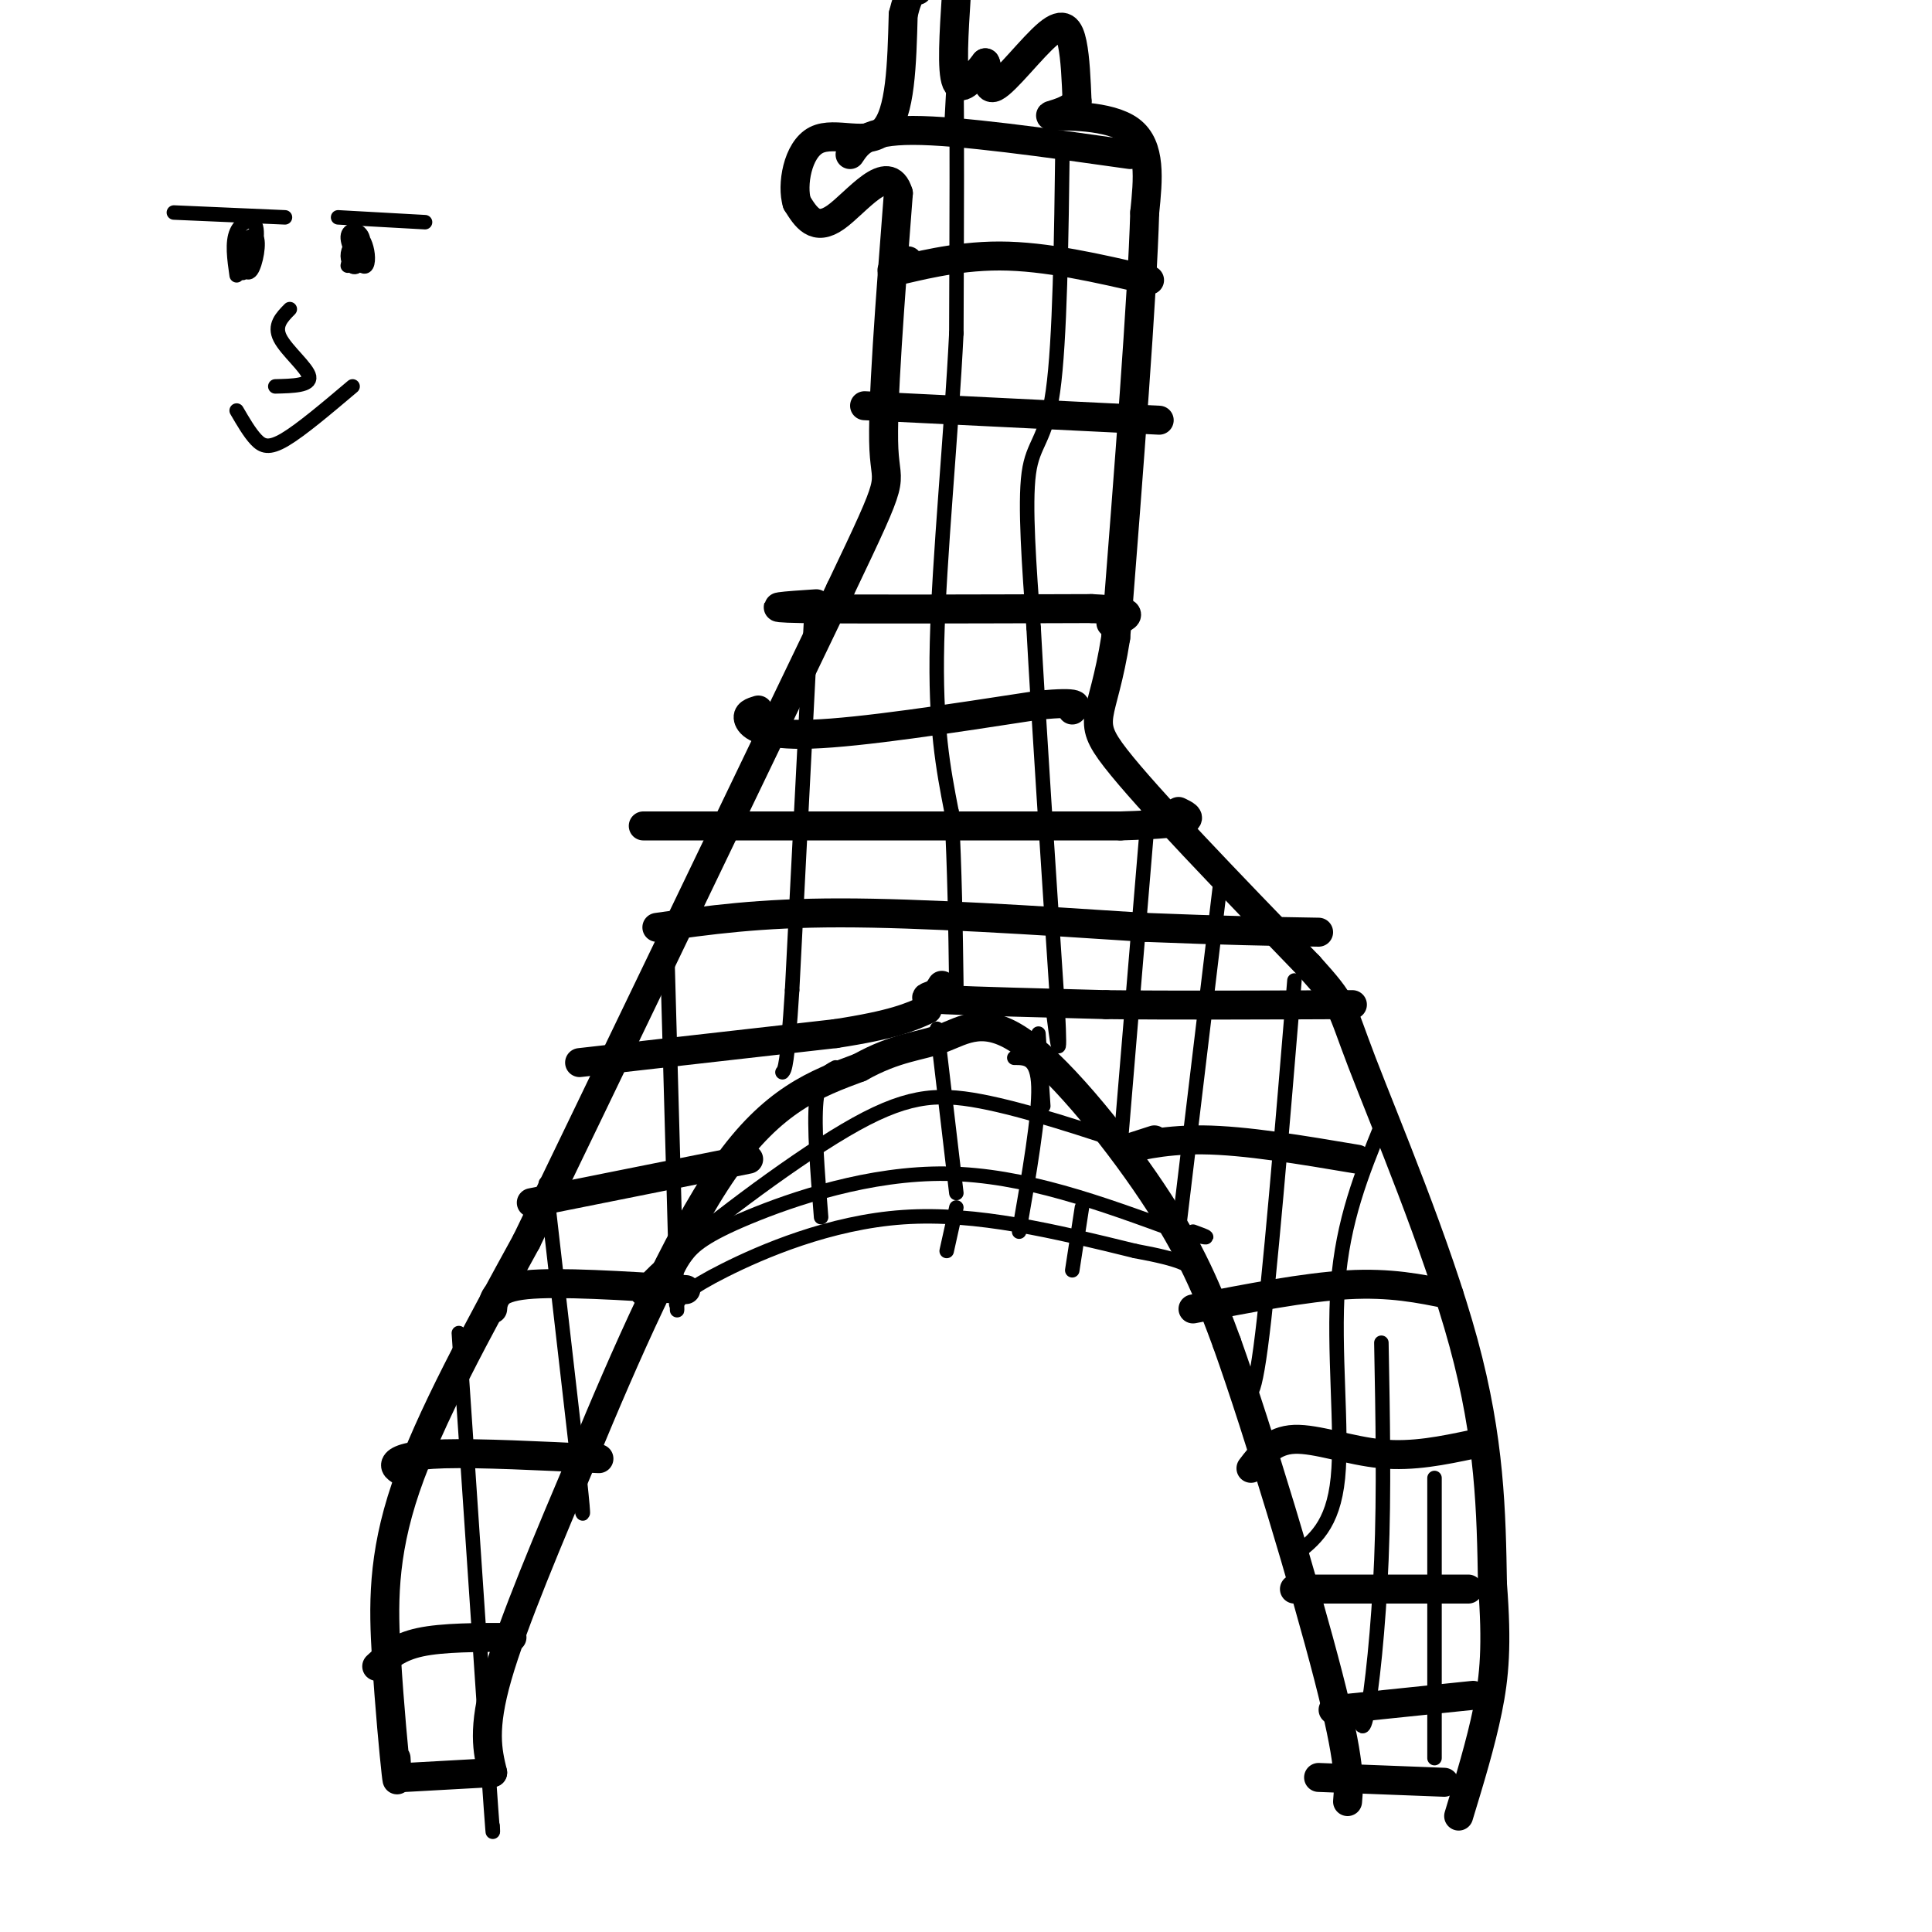 <svg viewBox='0 0 400 400' version='1.1' xmlns='http://www.w3.org/2000/svg' xmlns:xlink='http://www.w3.org/1999/xlink'><g fill='none' stroke='#000000' stroke-width='6' stroke-linecap='round' stroke-linejoin='round'><path d='M84,368c0.000,0.000 18.000,-1.000 18,-1'/><path d='M273,368c0.000,0.000 26.000,1.000 26,1'/><path d='M102,367c-1.083,-4.500 -2.167,-9.000 1,-20c3.167,-11.000 10.583,-28.500 18,-46'/><path d='M121,301c8.000,-19.333 19.000,-44.667 29,-59c10.000,-14.333 19.000,-17.667 28,-21'/><path d='M178,221c7.553,-4.234 12.437,-4.321 17,-6c4.563,-1.679 8.805,-4.952 17,1c8.195,5.952 20.341,21.129 28,33c7.659,11.871 10.829,20.435 14,29'/><path d='M254,278c6.667,18.689 16.333,50.911 21,69c4.667,18.089 4.333,22.044 4,26'/><path d='M82,364c0.196,3.244 0.393,6.488 0,3c-0.393,-3.488 -1.375,-13.708 -2,-24c-0.625,-10.292 -0.893,-20.655 4,-35c4.893,-14.345 14.946,-32.673 25,-51'/><path d='M109,257c15.000,-31.000 40.000,-83.000 65,-135'/><path d='M174,122c11.978,-25.089 9.422,-20.311 9,-29c-0.422,-8.689 1.289,-30.844 3,-53'/><path d='M186,40c-2.067,-7.000 -8.733,2.000 -13,5c-4.267,3.000 -6.133,0.000 -8,-3'/><path d='M165,42c-1.119,-3.571 0.083,-11.000 4,-13c3.917,-2.000 10.548,1.429 14,-2c3.452,-3.429 3.726,-13.714 4,-24'/><path d='M187,3c1.167,-4.833 2.083,-4.917 3,-5'/><path d='M198,-1c-0.500,7.833 -1.000,15.667 0,18c1.000,2.333 3.500,-0.833 6,-4'/><path d='M204,13c0.791,1.174 -0.231,6.108 2,5c2.231,-1.108 7.716,-8.260 11,-11c3.284,-2.740 4.367,-1.069 5,2c0.633,3.069 0.817,7.534 1,12'/><path d='M223,21c-1.893,2.560 -7.125,2.958 -5,3c2.125,0.042 11.607,-0.274 16,3c4.393,3.274 3.696,10.137 3,17'/><path d='M237,44c-0.500,17.500 -3.250,52.750 -6,88'/><path d='M231,132c-2.711,17.333 -6.489,16.667 0,25c6.489,8.333 23.244,25.667 40,43'/><path d='M271,200c7.500,8.321 6.250,7.625 11,20c4.750,12.375 15.500,37.821 21,58c5.500,20.179 5.750,35.089 6,50'/><path d='M309,328c0.978,12.578 0.422,19.022 -1,26c-1.422,6.978 -3.711,14.489 -6,22'/><path d='M157,147c-1.244,0.378 -2.489,0.756 -2,2c0.489,1.244 2.711,3.356 13,3c10.289,-0.356 28.644,-3.178 47,-6'/><path d='M215,146c9.000,-0.833 8.000,0.083 7,1'/><path d='M144,171c-8.833,0.000 -17.667,0.000 -3,0c14.667,0.000 52.833,0.000 91,0'/><path d='M232,171c17.167,-0.500 14.583,-1.750 12,-3'/><path d='M136,192c10.583,-1.500 21.167,-3.000 38,-3c16.833,0.000 39.917,1.500 63,3'/><path d='M237,192c16.500,0.667 26.250,0.833 36,1'/><path d='M120,220c0.000,0.000 53.000,-6.000 53,-6'/><path d='M173,214c12.000,-1.833 15.500,-3.417 19,-5'/><path d='M195,204c-0.444,0.756 -0.889,1.511 -2,2c-1.111,0.489 -2.889,0.711 3,1c5.889,0.289 19.444,0.644 33,1'/><path d='M229,208c14.000,0.167 32.500,0.083 51,0'/><path d='M110,249c0.000,0.000 45.000,-9.000 45,-9'/><path d='M102,271c0.167,-2.167 0.333,-4.333 7,-5c6.667,-0.667 19.833,0.167 33,1'/><path d='M84,305c-1.244,-0.600 -2.489,-1.200 -2,-2c0.489,-0.800 2.711,-1.800 10,-2c7.289,-0.200 19.644,0.400 32,1'/><path d='M78,345c2.167,-2.000 4.333,-4.000 9,-5c4.667,-1.000 11.833,-1.000 19,-1'/><path d='M276,354c0.000,0.000 29.000,-3.000 29,-3'/><path d='M268,329c0.000,0.000 36.000,0.000 36,0'/><path d='M259,304c2.222,-2.911 4.444,-5.822 9,-6c4.556,-0.178 11.444,2.378 18,3c6.556,0.622 12.778,-0.689 19,-2'/><path d='M247,271c11.583,-2.250 23.167,-4.500 32,-5c8.833,-0.500 14.917,0.750 21,2'/><path d='M239,236c-3.600,1.156 -7.200,2.311 -6,2c1.200,-0.311 7.200,-2.089 16,-2c8.800,0.089 20.400,2.044 32,4'/><path d='M169,125c-6.250,0.417 -12.500,0.833 -3,1c9.500,0.167 34.750,0.083 60,0'/><path d='M226,126c10.667,0.500 7.333,1.750 4,3'/><path d='M179,84c0.000,0.000 61.000,3.000 61,3'/><path d='M188,54c-2.489,1.289 -4.978,2.578 -2,2c2.978,-0.578 11.422,-3.022 21,-3c9.578,0.022 20.289,2.511 31,5'/><path d='M176,32c1.667,-2.500 3.333,-5.000 13,-5c9.667,0.000 27.333,2.500 45,5'/></g>
<g fill='none' stroke='#000000' stroke-width='3' stroke-linecap='round' stroke-linejoin='round'><path d='M197,26c0.417,-8.083 0.833,-16.167 1,-9c0.167,7.167 0.083,29.583 0,52'/><path d='M198,69c-1.022,20.756 -3.578,46.644 -4,64c-0.422,17.356 1.289,26.178 3,35'/><path d='M197,168c0.667,11.833 0.833,23.917 1,36'/><path d='M220,29c-0.267,20.778 -0.533,41.556 -2,52c-1.467,10.444 -4.133,10.556 -5,17c-0.867,6.444 0.067,19.222 1,32'/><path d='M214,130c1.000,18.500 3.000,48.750 5,79'/><path d='M219,209c0.667,13.167 -0.167,6.583 -1,0'/><path d='M168,127c0.000,0.000 -4.000,78.000 -4,78'/><path d='M164,205c-1.000,15.833 -1.500,16.417 -2,17'/><path d='M138,192c0.000,0.000 2.000,72.000 2,72'/><path d='M140,264c0.333,12.167 0.167,6.583 0,1'/><path d='M113,245c0.000,0.000 7.000,61.000 7,61'/><path d='M120,306c1.167,10.833 0.583,7.417 0,4'/><path d='M95,276c0.000,0.000 6.000,89.000 6,89'/><path d='M101,365c1.167,17.000 1.083,15.000 1,13'/><path d='M215,214c0.000,0.000 1.000,15.000 1,15'/><path d='M232,237c0.000,0.000 6.000,-72.000 6,-72'/><path d='M244,255c0.000,0.000 9.000,-75.000 9,-75'/><path d='M257,285c1.083,3.833 2.167,7.667 4,-6c1.833,-13.667 4.417,-44.833 7,-76'/><path d='M268,322c4.000,-3.044 8.000,-6.089 9,-16c1.000,-9.911 -1.000,-26.689 0,-40c1.000,-13.311 5.000,-23.156 9,-33'/><path d='M281,353c0.511,3.400 1.022,6.800 2,2c0.978,-4.800 2.422,-17.800 3,-32c0.578,-14.200 0.289,-29.600 0,-45'/><path d='M297,364c0.000,0.000 0.000,-58.000 0,-58'/><path d='M135,269c-2.821,-0.030 -5.643,-0.060 2,-7c7.643,-6.940 25.750,-20.792 38,-28c12.250,-7.208 18.643,-7.774 28,-6c9.357,1.774 21.679,5.887 34,10'/><path d='M139,266c0.732,-1.970 1.464,-3.940 3,-6c1.536,-2.060 3.875,-4.208 13,-8c9.125,-3.792 25.036,-9.226 41,-9c15.964,0.226 31.982,6.113 48,12'/><path d='M244,255c8.500,2.000 5.750,1.000 3,0'/><path d='M173,221c-1.750,0.917 -3.500,1.833 -4,7c-0.500,5.167 0.250,14.583 1,24'/><path d='M194,213c0.000,0.000 4.000,34.000 4,34'/><path d='M210,219c2.417,0.000 4.833,0.000 5,6c0.167,6.000 -1.917,18.000 -4,30'/><path d='M140,270c1.178,-1.578 2.356,-3.156 10,-7c7.644,-3.844 21.756,-9.956 37,-11c15.244,-1.044 31.622,2.978 48,7'/><path d='M235,259c10.000,1.833 11.000,2.917 12,4'/><path d='M198,250c0.000,0.000 -2.000,9.000 -2,9'/><path d='M224,250c0.000,0.000 -2.000,13.000 -2,13'/><path d='M36,44c0.000,0.000 23.000,1.000 23,1'/><path d='M49,57c-0.488,-3.406 -0.977,-6.812 0,-9c0.977,-2.188 3.419,-3.157 4,-1c0.581,2.157 -0.701,7.440 -2,9c-1.299,1.560 -2.616,-0.602 -2,-3c0.616,-2.398 3.166,-5.030 4,-4c0.834,1.030 -0.047,5.723 -1,7c-0.953,1.277 -1.976,-0.861 -3,-3'/><path d='M49,53c0.556,-1.533 3.444,-3.867 4,-4c0.556,-0.133 -1.222,1.933 -3,4'/><path d='M70,45c0.000,0.000 18.000,1.000 18,1'/><path d='M72,55c0.620,-2.740 1.239,-5.479 2,-6c0.761,-0.521 1.663,1.177 2,3c0.337,1.823 0.110,3.773 -1,3c-1.110,-0.773 -3.101,-4.268 -3,-6c0.101,-1.732 2.295,-1.701 3,0c0.705,1.701 -0.079,5.073 -1,6c-0.921,0.927 -1.977,-0.592 -2,-2c-0.023,-1.408 0.989,-2.704 2,-4'/><path d='M74,49c0.333,-0.167 0.167,1.417 0,3'/><path d='M60,64c-1.667,1.689 -3.333,3.378 -2,6c1.333,2.622 5.667,6.178 6,8c0.333,1.822 -3.333,1.911 -7,2'/><path d='M49,85c1.333,2.289 2.667,4.578 4,6c1.333,1.422 2.667,1.978 6,0c3.333,-1.978 8.667,-6.489 14,-11'/></g>
</svg>